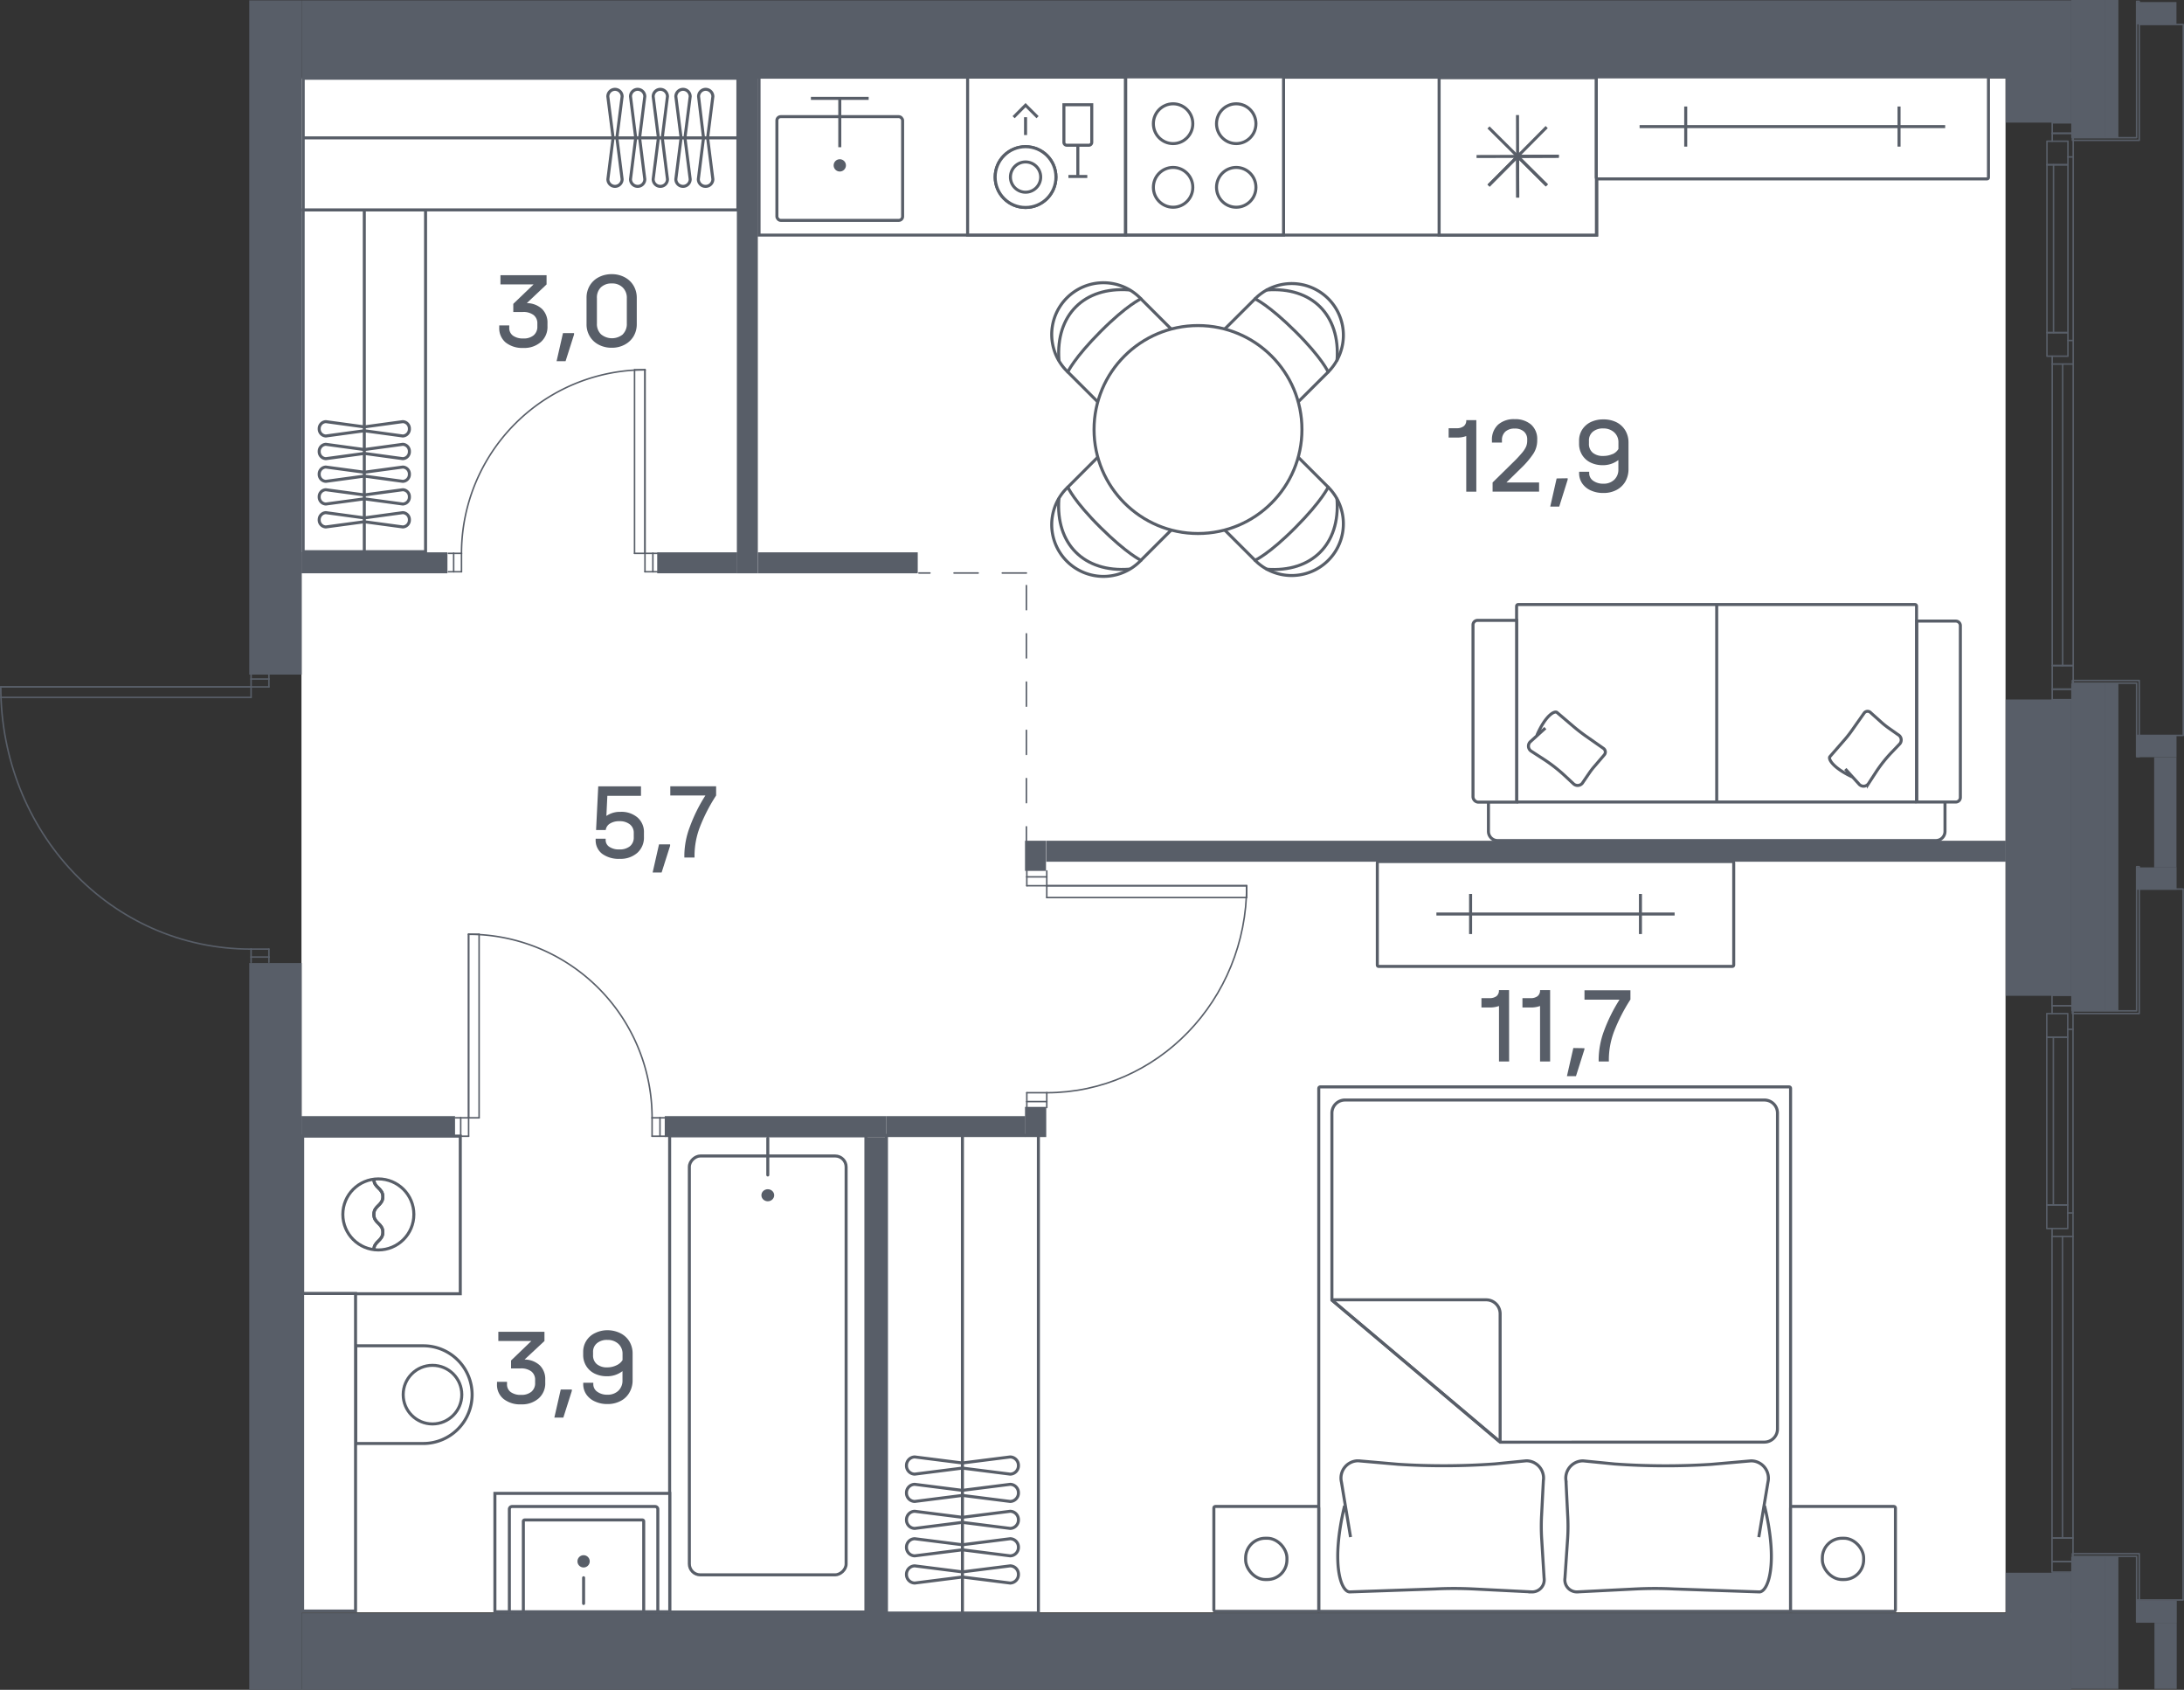 <svg id="Слой_1" data-name="Слой 1" xmlns="http://www.w3.org/2000/svg" viewBox="0 0 362.22 280.18"><rect x="0" y="0" width="362.22" height="280.18" fill="#333333" stroke="none"/><path d="M50,13V267.34H332.62V13Z" transform="translate(0 0)" fill="#fff" fill-rule="evenodd"/><rect x="87.86" y="211.53" width="78.96" height="32.55" rx="0.23" transform="translate(355.14 100.46) rotate(90)" fill="#fff" stroke="#585e68" stroke-miterlimit="10" stroke-width="0.5"/><rect x="92.61" y="213.41" width="69.45" height="26" rx="1.81" transform="translate(353.74 99.06) rotate(90)" fill="none" stroke="#585e68" stroke-miterlimit="10" stroke-width="0.5"/><ellipse cx="127.34" cy="198.18" rx="1.06" ry="1" fill="#585e68"/><line x1="127.34" y1="194.82" x2="127.34" y2="188.73" fill="none" stroke="#585e68" stroke-linecap="round" stroke-miterlimit="10" stroke-width="0.5"/><rect x="50.2" y="188.36" width="26.14" height="26.14" transform="translate(-138.16 264.71) rotate(-90)" fill="#fff" stroke="#585e68" stroke-miterlimit="10" stroke-width="0.5"/><circle cx="62.75" cy="201.36" r="5.89" fill="none" stroke="#585e68" stroke-miterlimit="10" stroke-width="0.5"/><path d="M62,207.25c0-1.47,1.5-1.47,1.5-2.94s-1.5-1.47-1.5-2.95,1.5-1.47,1.5-2.94S62,197,62,195.47" transform="translate(0 0)" fill="none" stroke="#585e68" stroke-miterlimit="10" stroke-width="0.5"/><path d="M62,207.25c0-1.47,1.5-1.47,1.5-2.94s-1.5-1.47-1.5-2.95,1.5-1.47,1.5-2.94S62,197,62,195.47" transform="translate(0 0)" fill="none" stroke="#585e68" stroke-miterlimit="10" stroke-width="0.5"/><rect x="53.99" y="223.14" width="5" height="16.2" fill="#fff" stroke="#585e68" stroke-miterlimit="10" stroke-width="0.5"/><path d="M59,223.14h11.2a8.1,8.1,0,0,1,8.1,8.1v0a8.1,8.1,0,0,1-8.1,8.1H59a0,0,0,0,1,0,0v-16.2A0,0,0,0,1,59,223.14Z" fill="#fff" stroke="#585e68" stroke-miterlimit="10" stroke-width="0.5"/><circle cx="71.73" cy="231.24" r="4.86" fill="none" stroke="#585e68" stroke-miterlimit="10" stroke-width="0.5"/><circle cx="56.48" cy="231.24" r="0.97" fill="#585e68"/><rect x="28.26" y="236.4" width="52.65" height="8.78" transform="translate(-186.21 295.38) rotate(-90)" fill="#fff" stroke="#585e68" stroke-miterlimit="10" stroke-width="0.5"/><rect x="86.77" y="242.93" width="19.63" height="29" transform="translate(-160.85 354.01) rotate(-90)" fill="#fff" stroke="#585e68" stroke-miterlimit="10" stroke-width="0.5"/><path d="M88.06,246.2h17a.45.45,0,0,1,.45.45v23.72a.45.45,0,0,1-.45.45h-17a0,0,0,0,1,0,0V246.2A0,0,0,0,1,88.06,246.2Z" transform="translate(-161.72 355.3) rotate(-90)" fill="#fff" stroke="#585e68" stroke-miterlimit="10" stroke-width="0.5"/><path d="M89.17,249.63h15a.22.22,0,0,1,.22.22v19.52a.22.22,0,0,1-.22.22h-15a0,0,0,0,1,0,0v-20A0,0,0,0,1,89.17,249.63Z" transform="translate(-162.83 356.41) rotate(-90)" fill="#fff" stroke="#585e68" stroke-miterlimit="10" stroke-width="0.5"/><circle cx="96.79" cy="258.88" r="1.02" fill="#585e68"/><line x1="96.79" y1="265.87" x2="96.79" y2="261.6" fill="none" stroke="#585e68" stroke-linecap="round" stroke-miterlimit="10" stroke-width="0.5"/><rect x="214.37" y="184.57" width="86.96" height="78.25" rx="0.23" transform="translate(34.15 481.54) rotate(-90)" fill="#fff" stroke="#585e68" stroke-miterlimit="10" stroke-width="0.5"/><path d="M292.65,249.67c2.32,9.7.59,14.28-.86,14.28l-14.18-.49c-2.11-.11-4.22-.1-6.33,0l-9.73.49a2,2,0,0,1-2-2.29L260,255a32.29,32.29,0,0,0,0-3.81l-.28-5.67a2.87,2.87,0,0,1,2.83-3.3l5.25.52a118.21,118.21,0,0,0,16,.06l6.62-.58a2.88,2.88,0,0,1,2.8,3.52l-1.52,9.13" transform="translate(0 0)" fill="none" stroke="#585e68" stroke-miterlimit="10" stroke-width="0.5"/><path d="M223,249.67c-2.32,9.7-.59,14.28.86,14.28l14.17-.49c2.11-.11,4.22-.1,6.33,0l9.73.49a2,2,0,0,0,2-2.29l-.41-6.67a34.59,34.59,0,0,1,0-3.81l.29-5.67a2.87,2.87,0,0,0-2.83-3.3l-5.25.52a118.06,118.06,0,0,1-16,.06l-6.62-.58a2.86,2.86,0,0,0-2.79,3.52l1.51,9.13" transform="translate(0 0)" fill="none" stroke="#585e68" stroke-miterlimit="10" stroke-width="0.5"/><path d="M292.62,239.11a2.18,2.18,0,0,0,2.18-2.17V184.56a2.18,2.18,0,0,0-2.18-2.17H223.07a2.17,2.17,0,0,0-2.17,2.17v31l27.9,23.56Z" transform="translate(0 0)" fill="none" stroke="#585e68" stroke-miterlimit="10" stroke-width="0.5"/><path d="M221,215.65l27.6,23.26a.11.11,0,0,0,.2-.08v-21a2.31,2.31,0,0,0-2.31-2.31H221.05C221,215.55,221,215.61,221,215.65Z" transform="translate(0 0)" fill="none" stroke="#585e68" stroke-miterlimit="10" stroke-width="0.5"/><rect x="296.97" y="249.79" width="17.39" height="17.39" rx="0.24" transform="translate(611.33 516.96) rotate(180)" fill="#fff" stroke="#585e68" stroke-miterlimit="10" stroke-width="0.5"/><rect x="302.24" y="255.06" width="6.85" height="6.85" rx="3.26" transform="translate(611.33 516.96) rotate(-180)" fill="none" stroke="#585e68" stroke-miterlimit="10" stroke-width="0.5"/><path d="M305.66,258.48v0Z" transform="translate(0 0)" fill="none" stroke="#585e68" stroke-miterlimit="10" stroke-width="0.5" fill-rule="evenodd"/><rect x="201.32" y="249.79" width="17.39" height="17.39" rx="0.24" transform="translate(420.03 516.96) rotate(180)" fill="#fff" stroke="#585e68" stroke-miterlimit="10" stroke-width="0.5"/><rect x="206.59" y="255.06" width="6.85" height="6.85" rx="3.26" transform="translate(420.03 516.96) rotate(-180)" fill="none" stroke="#585e68" stroke-miterlimit="10" stroke-width="0.5"/><path d="M210,258.48v0Z" transform="translate(0 0)" fill="none" stroke="#585e68" stroke-miterlimit="10" stroke-width="0.5" fill-rule="evenodd"/><rect x="120.02" y="215.24" width="79.2" height="25.2" transform="translate(-68.22 387.47) rotate(-90)" fill="#fff" stroke="#585e68" stroke-miterlimit="10" stroke-width="0.5"/><line x1="159.62" y1="267.46" x2="159.62" y2="188.24" fill="none" stroke="#585e68" stroke-miterlimit="10" stroke-width="0.5"/><path d="M168.91,243h0a1.41,1.41,0,0,0-1.37-1.43l-7.93,1-7.9-1a1.41,1.41,0,0,0-1.37,1.43h0a1.4,1.4,0,0,0,1.37,1.42l7.9-1,7.93,1A1.4,1.4,0,0,0,168.91,243Z" transform="translate(0 0)" fill="none" stroke="#585e68" stroke-miterlimit="10" stroke-width="0.5"/><path d="M168.91,247.53h0a1.4,1.4,0,0,0-1.37-1.42l-7.93,1-7.9-1a1.4,1.4,0,0,0-1.37,1.42h0a1.4,1.4,0,0,0,1.37,1.42l7.9-1,7.93,1A1.4,1.4,0,0,0,168.91,247.53Z" transform="translate(0 0)" fill="none" stroke="#585e68" stroke-miterlimit="10" stroke-width="0.5"/><path d="M168.91,252h0a1.4,1.4,0,0,0-1.37-1.42l-7.93,1-7.9-1a1.4,1.4,0,0,0-1.37,1.42h0a1.4,1.4,0,0,0,1.37,1.42l7.9-1,7.93,1A1.4,1.4,0,0,0,168.91,252Z" transform="translate(0 0)" fill="none" stroke="#585e68" stroke-miterlimit="10" stroke-width="0.5"/><path d="M168.91,256.55h0a1.4,1.4,0,0,0-1.37-1.42l-7.93,1-7.9-1a1.4,1.4,0,0,0-1.37,1.42h0a1.4,1.4,0,0,0,1.37,1.42l7.9-1,7.93,1A1.4,1.4,0,0,0,168.91,256.55Z" transform="translate(0 0)" fill="none" stroke="#585e68" stroke-miterlimit="10" stroke-width="0.5"/><path d="M168.91,261.05h0a1.4,1.4,0,0,0-1.37-1.42l-7.93,1-7.9-1a1.4,1.4,0,0,0-1.37,1.42h0a1.41,1.41,0,0,0,1.37,1.43l7.9-1,7.93,1A1.41,1.41,0,0,0,168.91,261.05Z" transform="translate(0 0)" fill="none" stroke="#585e68" stroke-miterlimit="10" stroke-width="0.5"/><rect x="249.29" y="121.99" width="17.39" height="59.11" rx="0.21" transform="translate(409.53 -106.44) rotate(90)" fill="#fff" stroke="#585e68" stroke-miterlimit="10" stroke-width="0.5"/><line x1="238.23" y1="151.55" x2="277.74" y2="151.55" fill="none" stroke="#585e68" stroke-miterlimit="10" stroke-width="0.5"/><line x1="272.07" y1="148.22" x2="272.07" y2="154.87" fill="none" stroke="#585e68" stroke-miterlimit="10" stroke-width="0.5"/><line x1="243.9" y1="148.22" x2="243.9" y2="154.87" fill="none" stroke="#585e68" stroke-miterlimit="10" stroke-width="0.5"/><rect x="182.27" y="-43.59" width="26.18" height="138.94" transform="translate(221.24 -169.47) rotate(90)" fill="#fff" stroke="#585e68" stroke-miterlimit="10" stroke-width="0.5"/><rect x="160.48" y="12.79" width="26.18" height="26.18" fill="#fff" stroke="#585e68" stroke-miterlimit="10" stroke-width="0.5"/><circle cx="170.09" cy="29.36" r="5.04" fill="#fff" stroke="#585e68" stroke-miterlimit="10" stroke-width="0.5"/><circle cx="170.09" cy="29.36" r="5.04" fill="#fff" stroke="#585e68" stroke-miterlimit="10" stroke-width="0.5"/><circle cx="170.09" cy="29.36" r="2.51" fill="#fff" stroke="#585e68" stroke-miterlimit="10" stroke-width="0.5"/><path d="M176.45,17.37h4.62a0,0,0,0,1,0,0V23.6a.48.48,0,0,1-.48.48h-3.66a.48.48,0,0,1-.48-.48V17.37A0,0,0,0,1,176.45,17.37Z" fill="#fff" stroke="#585e68" stroke-miterlimit="10" stroke-width="0.5"/><line x1="178.76" y1="29.1" x2="178.76" y2="24.08" fill="#fff" stroke="#585e68" stroke-miterlimit="10" stroke-width="0.5"/><line x1="177.2" y1="29.26" x2="180.33" y2="29.26" fill="#fff" stroke="#585e68" stroke-miterlimit="10" stroke-width="0.5"/><line x1="170.09" y1="17.82" x2="170.09" y2="22.39" fill="#fff" stroke="#585e68" stroke-miterlimit="10" stroke-width="0.5"/><polyline points="168.11 19.43 170.09 17.44 172.08 19.43" fill="#fff" stroke="#585e68" stroke-miterlimit="10" stroke-width="0.5"/><rect x="238.68" y="12.88" width="26.09" height="26.09" transform="translate(277.65 -225.79) rotate(90)" fill="#fff" stroke="#585e68" stroke-miterlimit="10" stroke-width="0.5"/><polyline points="246.87 21.13 251.7 25.93 246.87 30.79" fill="none" stroke="#585e68" stroke-miterlimit="10" stroke-width="0.5"/><polyline points="244.89 25.95 251.7 25.93 251.72 32.77" fill="none" stroke="#585e68" stroke-miterlimit="10" stroke-width="0.5"/><polyline points="246.9 30.75 251.7 25.93 256.56 30.75" fill="none" stroke="#585e68" stroke-miterlimit="10" stroke-width="0.5"/><polyline points="251.72 32.73 251.7 25.93 258.55 25.9" fill="none" stroke="#585e68" stroke-miterlimit="10" stroke-width="0.5"/><polyline points="256.52 30.72 251.7 25.93 256.52 21.07" fill="none" stroke="#585e68" stroke-miterlimit="10" stroke-width="0.5"/><polyline points="258.5 25.9 251.7 25.93 251.68 19.08" fill="none" stroke="#585e68" stroke-miterlimit="10" stroke-width="0.5"/><rect x="186.71" y="12.61" width="26.18" height="26.36" transform="translate(399.59 51.57) rotate(-180)" fill="#fff" stroke="#585e68" stroke-miterlimit="10" stroke-width="0.5"/><ellipse cx="205.03" cy="31.06" rx="3.27" ry="3.3" fill="#fff" stroke="#585e68" stroke-miterlimit="10" stroke-width="0.5"/><ellipse cx="205.03" cy="20.51" rx="3.27" ry="3.3" fill="#fff" stroke="#585e68" stroke-miterlimit="10" stroke-width="0.5"/><ellipse cx="194.56" cy="31.06" rx="3.27" ry="3.3" fill="#fff" stroke="#585e68" stroke-miterlimit="10" stroke-width="0.5"/><ellipse cx="194.56" cy="20.51" rx="3.27" ry="3.3" fill="#fff" stroke="#585e68" stroke-miterlimit="10" stroke-width="0.5"/><rect x="126.63" y="13.57" width="25.31" height="25.31" transform="translate(278.56 52.46) rotate(-180)" fill="none"/><rect x="128.86" y="19.34" width="20.85" height="17.2" rx="0.64" transform="translate(278.56 55.88) rotate(-180)" fill="#fff" stroke="#585e68" stroke-miterlimit="10" stroke-width="0.5"/><line x1="134.49" y1="16.31" x2="144.07" y2="16.31" fill="none" stroke="#585e68" stroke-miterlimit="10" stroke-width="0.5"/><line x1="139.28" y1="16.31" x2="139.28" y2="24.41" fill="none" stroke="#585e68" stroke-miterlimit="10" stroke-width="0.5"/><circle cx="139.28" cy="27.42" r="1.02" fill="#585e68"/><path d="M189.23,92.9A8.58,8.58,0,1,1,177.1,80.77l6.33-6.33a3,3,0,0,1,4.19,0l7.95,7.94a3,3,0,0,1,0,4.19Z" transform="translate(0 0)" fill="#fff" stroke="#585e68" stroke-miterlimit="10" stroke-width="0.5"/><path d="M187.27,94.37c-7.48.57-12.22-4.17-11.65-11.65" transform="translate(0 0)" fill="none" stroke="#585e68" stroke-linecap="round" stroke-linejoin="round" stroke-width="0.5"/><path d="M177.1,80.77s1,2.31,5.43,6.7,6.7,5.43,6.7,5.43" transform="translate(0 0)" fill="none" stroke="#585e68" stroke-linecap="round" stroke-linejoin="round" stroke-width="0.5"/><path d="M177.1,61.68a8.58,8.58,0,1,1,12.13-12.13l6.34,6.33a3,3,0,0,1,0,4.19L187.62,68a3,3,0,0,1-4.19,0Z" transform="translate(0 0)" fill="#fff" stroke="#585e68" stroke-miterlimit="10" stroke-width="0.5"/><path d="M175.63,59.72c-.57-7.49,4.17-12.22,11.65-11.65" transform="translate(0 0)" fill="none" stroke="#585e68" stroke-linecap="round" stroke-linejoin="round" stroke-width="0.5"/><path d="M189.23,49.55s-2.3,1-6.7,5.42-5.43,6.71-5.43,6.71" transform="translate(0 0)" fill="none" stroke="#585e68" stroke-linecap="round" stroke-linejoin="round" stroke-width="0.5"/><path d="M208.15,49.55A8.57,8.57,0,0,1,221.8,59.61a8.82,8.82,0,0,1-1.52,2.07L213.94,68a3,3,0,0,1-4.19,0l-7.94-7.94a3,3,0,0,1,0-4.19Z" transform="translate(0 0)" fill="#fff" stroke="#585e68" stroke-miterlimit="10" stroke-width="0.5"/><path d="M210.11,48.08c7.48-.57,12.21,4.16,11.64,11.65" transform="translate(0 0)" fill="none" stroke="#585e68" stroke-linecap="round" stroke-linejoin="round" stroke-width="0.5"/><path d="M220.28,61.68s-1-2.31-5.43-6.71-6.7-5.42-6.7-5.42" transform="translate(0 0)" fill="none" stroke="#585e68" stroke-linecap="round" stroke-linejoin="round" stroke-width="0.5"/><path d="M220.28,80.77a8.58,8.58,0,0,1-10.07,13.66,8.35,8.35,0,0,1-2.06-1.53l-6.34-6.33a3,3,0,0,1,0-4.19l7.94-7.94a3,3,0,0,1,4.19,0Z" transform="translate(0 0)" fill="#fff" stroke="#585e68" stroke-miterlimit="10" stroke-width="0.5"/><path d="M221.74,82.73c.57,7.48-4.16,12.22-11.64,11.65" transform="translate(0 0)" fill="none" stroke="#585e68" stroke-linecap="round" stroke-linejoin="round" stroke-width="0.5"/><path d="M208.15,92.9s2.3-1,6.7-5.43,5.43-6.7,5.43-6.7" transform="translate(0 0)" fill="none" stroke="#585e68" stroke-linecap="round" stroke-linejoin="round" stroke-width="0.5"/><g id="CIRCLE"><circle cx="198.69" cy="71.22" r="17.24" fill="#fff" stroke="#585e68" stroke-miterlimit="10" stroke-width="0.5"/></g><rect x="288.6" y="-11.53" width="17.33" height="65.04" rx="0.21" transform="translate(276.28 318.26) rotate(-90)" fill="#fff" stroke="#585e68" stroke-miterlimit="10" stroke-width="0.5"/><line x1="271.93" y1="20.99" x2="322.61" y2="20.99" fill="none" stroke="#585e68" stroke-miterlimit="10" stroke-width="0.5"/><line x1="314.96" y1="24.31" x2="314.96" y2="17.66" fill="none" stroke="#585e68" stroke-miterlimit="10" stroke-width="0.5"/><line x1="279.58" y1="24.31" x2="279.58" y2="17.66" fill="none" stroke="#585e68" stroke-miterlimit="10" stroke-width="0.5"/><path d="M246.86,132.85v5a1.52,1.52,0,0,0,1.52,1.52h72.67a1.52,1.52,0,0,0,1.53-1.52v-5" transform="translate(0 0)" fill="#fff" stroke="#585e68" stroke-miterlimit="10" stroke-width="0.5"/><rect x="268.32" y="83.43" width="32.75" height="66.33" rx="0.25" transform="translate(401.29 -168.09) rotate(90)" fill="#fff" stroke="#585e68" stroke-miterlimit="10" stroke-width="0.5"/><path d="M244.3,132.09V103.62a.76.76,0,0,1,.76-.76h6.47V133h-6.41A.93.93,0,0,1,244.3,132.09Z" transform="translate(0 0)" fill="#fff" stroke="#585e68" stroke-miterlimit="10" stroke-width="0.5"/><path d="M325.13,132.21V103.74a.76.76,0,0,0-.76-.76h-6.46v30h6.46A.76.76,0,0,0,325.13,132.21Z" transform="translate(0 0)" fill="#fff" stroke="#585e68" stroke-miterlimit="10" stroke-width="0.5"/><line x1="284.72" y1="100.22" x2="284.72" y2="132.97" fill="#fff" stroke="#585e68" stroke-miterlimit="10" stroke-width="0.5"/><path d="M254.9,121.92c1.39-3.24,2.9-4.13,3.33-3.79l2.83,2.41c.61.51,1.24,1,1.89,1.46l3,2.1a.73.73,0,0,1,.09,1.1L264.5,127a12,12,0,0,0-.83,1.05l-1.13,1.65a1,1,0,0,1-1.56.27l-1.46-1.36a25.91,25.91,0,0,0-3.46-2.7l-2.1-1.36a1,1,0,0,1-.08-1.63l2.42-2.2" transform="translate(0 0)" fill="none" stroke="#585e68" stroke-miterlimit="10" stroke-width="0.5"/><path d="M307.31,128.87c-3.24-1.5-4.14-3-3.82-3.41l2.31-2.65a19.91,19.91,0,0,0,1.4-1.78l2-2.84a.71.71,0,0,1,1.08,0l1.79,1.6a12.72,12.72,0,0,0,1.06.85l1.66,1.17a1,1,0,0,1,.29,1.53l-1.3,1.36a22.59,22.59,0,0,0-2.6,3.25l-1.3,2a1,1,0,0,1-1.61,0l-2.22-2.45" transform="translate(0 0)" fill="none" stroke="#585e68" stroke-miterlimit="10" stroke-width="0.5"/><rect x="32.09" y="52.99" width="56.67" height="20.3" transform="translate(-2.71 123.56) rotate(-90)" fill="#fff" stroke="#585e68" stroke-miterlimit="10" stroke-width="0.5"/><line x1="60.42" y1="91.49" x2="60.42" y2="34.85" fill="none" stroke="#585e68" stroke-miterlimit="10" stroke-width="0.5"/><path d="M52.94,71.1h0a1.16,1.16,0,0,1,1.11-1.19l6.38.87,6.37-.87a1.15,1.15,0,0,1,1.1,1.19h0a1.15,1.15,0,0,1-1.1,1.19l-6.37-.87-6.38.87A1.16,1.16,0,0,1,52.94,71.1Z" transform="translate(0 0)" fill="none" stroke="#585e68" stroke-miterlimit="10" stroke-width="0.5"/><path d="M52.94,74.86h0a1.16,1.16,0,0,1,1.11-1.19l6.38.87,6.37-.87a1.15,1.15,0,0,1,1.1,1.19h0a1.15,1.15,0,0,1-1.1,1.19l-6.37-.87-6.38.87A1.16,1.16,0,0,1,52.94,74.86Z" transform="translate(0 0)" fill="none" stroke="#585e68" stroke-miterlimit="10" stroke-width="0.5"/><path d="M52.94,78.62h0a1.15,1.15,0,0,1,1.11-1.18l6.38.86,6.37-.86a1.14,1.14,0,0,1,1.1,1.18h0a1.14,1.14,0,0,1-1.1,1.19l-6.37-.87-6.38.87A1.15,1.15,0,0,1,52.94,78.62Z" transform="translate(0 0)" fill="none" stroke="#585e68" stroke-miterlimit="10" stroke-width="0.5"/><path d="M52.94,82.39h0a1.15,1.15,0,0,1,1.11-1.19l6.38.86,6.37-.86a1.14,1.14,0,0,1,1.1,1.19h0a1.14,1.14,0,0,1-1.1,1.18l-6.37-.86-6.38.86A1.15,1.15,0,0,1,52.94,82.39Z" transform="translate(0 0)" fill="none" stroke="#585e68" stroke-miterlimit="10" stroke-width="0.5"/><path d="M52.94,86.15h0A1.16,1.16,0,0,1,54.05,85l6.38.87L66.8,85a1.15,1.15,0,0,1,1.1,1.19h0a1.14,1.14,0,0,1-1.1,1.18l-6.37-.86-6.38.86A1.15,1.15,0,0,1,52.94,86.15Z" transform="translate(0 0)" fill="none" stroke="#585e68" stroke-miterlimit="10" stroke-width="0.5"/><rect x="50.28" y="12.96" width="72.09" height="21.83" transform="translate(172.66 47.76) rotate(180)" fill="#fff" stroke="#585e68" stroke-miterlimit="10" stroke-width="0.5"/><line x1="122.39" y1="22.86" x2="50.31" y2="22.86" fill="none" stroke="#585e68" stroke-miterlimit="10" stroke-width="0.5"/><path d="M102,30.9h0a1.18,1.18,0,0,1-1.18-1.19l.86-6.86L100.81,16A1.19,1.19,0,0,1,102,14.81h0A1.19,1.19,0,0,1,103.18,16l-.87,6.85.87,6.86A1.19,1.19,0,0,1,102,30.9Z" transform="translate(0 0)" fill="none" stroke="#585e68" stroke-miterlimit="10" stroke-width="0.5"/><path d="M105.76,30.9h0a1.19,1.19,0,0,1-1.19-1.19l.86-6.86L104.57,16a1.19,1.19,0,0,1,1.19-1.19h0A1.19,1.19,0,0,1,106.94,16l-.86,6.85.86,6.86A1.18,1.18,0,0,1,105.76,30.9Z" transform="translate(0 0)" fill="none" stroke="#585e68" stroke-miterlimit="10" stroke-width="0.5"/><path d="M109.52,30.9h0a1.19,1.19,0,0,1-1.19-1.19l.87-6.86L108.33,16a1.19,1.19,0,0,1,1.19-1.19h0A1.19,1.19,0,0,1,110.7,16l-.86,6.85.86,6.86A1.18,1.18,0,0,1,109.52,30.9Z" transform="translate(0 0)" fill="none" stroke="#585e68" stroke-miterlimit="10" stroke-width="0.5"/><path d="M113.28,30.9h0a1.19,1.19,0,0,1-1.19-1.19l.87-6.86L112.09,16a1.2,1.2,0,0,1,1.19-1.19h0A1.2,1.2,0,0,1,114.47,16l-.87,6.85.87,6.86A1.19,1.19,0,0,1,113.28,30.9Z" transform="translate(0 0)" fill="none" stroke="#585e68" stroke-miterlimit="10" stroke-width="0.5"/><path d="M117,30.9h0a1.18,1.18,0,0,1-1.18-1.19l.86-6.86L115.86,16A1.19,1.19,0,0,1,117,14.81h0A1.2,1.2,0,0,1,118.23,16l-.87,6.85.87,6.86A1.19,1.19,0,0,1,117,30.9Z" transform="translate(0 0)" fill="none" stroke="#585e68" stroke-miterlimit="10" stroke-width="0.5"/><rect x="340.36" y="110.37" width="3.48" height="3.91" transform="translate(684.2 224.64) rotate(-180)" stroke-width="0.25" stroke="#585e68" stroke-linecap="round" stroke-linejoin="round" fill="none"/><rect x="340.36" y="60.37" width="3.48" height="50" transform="translate(684.2 170.73) rotate(-180)" stroke-width="0.25" stroke="#585e68" stroke-linecap="round" stroke-linejoin="round" fill="none"/><rect x="339.49" y="55.15" width="3.48" height="3.91" transform="translate(682.46 114.21) rotate(-180)" stroke-width="0.25" stroke="#585e68" stroke-linecap="round" stroke-linejoin="round" fill="none"/><rect x="339.49" y="27.32" width="3.48" height="27.83" transform="translate(682.46 82.47) rotate(-180)" stroke-width="0.25" stroke="#585e68" stroke-linecap="round" stroke-linejoin="round" fill="none"/><rect x="339.49" y="23.41" width="3.48" height="3.91" transform="translate(682.46 50.73) rotate(-180)" stroke-width="0.25" stroke="#585e68" stroke-linecap="round" stroke-linejoin="round" fill="none"/><line x1="343.84" y1="22.1" x2="343.84" y2="60.37" fill="none" stroke="#585e68" stroke-linecap="round" stroke-linejoin="round" stroke-width="0.25"/><line x1="340.36" y1="60.37" x2="340.36" y2="59.06" fill="none" stroke="#585e68" stroke-linecap="round" stroke-linejoin="round" stroke-width="0.25"/><line x1="343.84" y1="56.46" x2="342.97" y2="56.46" fill="none" stroke="#585e68" stroke-linecap="round" stroke-linejoin="round" stroke-width="0.25"/><line x1="343.84" y1="26.02" x2="342.97" y2="26.02" fill="none" stroke="#585e68" stroke-linecap="round" stroke-linejoin="round" stroke-width="0.25"/><line x1="343.84" y1="22.1" x2="340.36" y2="22.1" fill="none" stroke="#585e68" stroke-linecap="round" stroke-linejoin="round" stroke-width="0.25"/><line x1="340.36" y1="23.41" x2="340.36" y2="22.1" fill="none" stroke="#585e68" stroke-linecap="round" stroke-linejoin="round" stroke-width="0.25"/><line x1="340.58" y1="27.32" x2="340.58" y2="55.15" fill="none" stroke="#585e68" stroke-linecap="round" stroke-linejoin="round" stroke-width="0.25"/><line x1="342.1" y1="60.37" x2="342.1" y2="110.37" fill="none" stroke="#585e68" stroke-linecap="round" stroke-linejoin="round" stroke-width="0.25"/><rect x="340.36" y="114.28" width="3.48" height="1.74" transform="translate(684.2 230.3) rotate(-180)" stroke-width="0.25" stroke="#585e68" stroke-linecap="round" stroke-linejoin="round" fill="none"/><rect x="340.36" y="20.37" width="3.48" height="1.74" transform="translate(684.2 42.47) rotate(-180)" stroke-width="0.25" stroke="#585e68" stroke-linecap="round" stroke-linejoin="round" fill="none"/><polyline points="354.49 121.94 362.1 121.94 362.1 4.06 354.92 4.06" fill="none" stroke="#585e68" stroke-linecap="round" stroke-linejoin="round" stroke-width="0.25"/><rect x="340.34" y="255.01" width="3.48" height="3.91" transform="translate(684.15 513.94) rotate(-180)" stroke-width="0.25" stroke="#585e68" stroke-linecap="round" stroke-linejoin="round" fill="none"/><rect x="340.34" y="205.01" width="3.48" height="50" transform="translate(684.15 460.03) rotate(-180)" stroke-width="0.25" stroke="#585e68" stroke-linecap="round" stroke-linejoin="round" fill="none"/><rect x="339.47" y="199.8" width="3.48" height="3.91" transform="translate(682.41 403.5) rotate(-180)" stroke-width="0.25" stroke="#585e68" stroke-linecap="round" stroke-linejoin="round" fill="none"/><rect x="339.47" y="171.97" width="3.48" height="27.83" transform="translate(682.41 371.76) rotate(-180)" stroke-width="0.25" stroke="#585e68" stroke-linecap="round" stroke-linejoin="round" fill="none"/><rect x="339.47" y="168.06" width="3.48" height="3.91" transform="translate(682.41 340.03) rotate(-180)" stroke-width="0.25" stroke="#585e68" stroke-linecap="round" stroke-linejoin="round" fill="none"/><line x1="343.81" y1="166.75" x2="343.81" y2="205.01" fill="none" stroke="#585e68" stroke-linecap="round" stroke-linejoin="round" stroke-width="0.25"/><line x1="340.34" y1="205.01" x2="340.34" y2="203.71" fill="none" stroke="#585e68" stroke-linecap="round" stroke-linejoin="round" stroke-width="0.25"/><line x1="343.81" y1="201.11" x2="342.94" y2="201.11" fill="none" stroke="#585e68" stroke-linecap="round" stroke-linejoin="round" stroke-width="0.25"/><line x1="343.81" y1="170.66" x2="342.94" y2="170.66" fill="none" stroke="#585e68" stroke-linecap="round" stroke-linejoin="round" stroke-width="0.25"/><line x1="343.81" y1="166.75" x2="340.34" y2="166.75" fill="none" stroke="#585e68" stroke-linecap="round" stroke-linejoin="round" stroke-width="0.25"/><line x1="340.34" y1="168.06" x2="340.34" y2="166.75" fill="none" stroke="#585e68" stroke-linecap="round" stroke-linejoin="round" stroke-width="0.25"/><line x1="340.55" y1="171.97" x2="340.55" y2="199.8" fill="none" stroke="#585e68" stroke-linecap="round" stroke-linejoin="round" stroke-width="0.25"/><line x1="342.07" y1="205.01" x2="342.07" y2="255.01" fill="none" stroke="#585e68" stroke-linecap="round" stroke-linejoin="round" stroke-width="0.25"/><rect x="340.34" y="258.93" width="3.48" height="1.74" transform="translate(684.15 519.59) rotate(-180)" stroke-width="0.25" stroke="#585e68" stroke-linecap="round" stroke-linejoin="round" fill="none"/><rect x="340.34" y="165.01" width="3.48" height="1.74" transform="translate(684.15 331.76) rotate(-180)" stroke-width="0.25" stroke="#585e68" stroke-linecap="round" stroke-linejoin="round" fill="none"/><polyline points="354.47 265.29 362.07 265.29 362.07 147.41 354.9 147.41" fill="none" stroke="#585e68" stroke-linecap="round" stroke-linejoin="round" stroke-width="0.25"/><g id="LINE"><line x1="44.6" y1="111.72" x2="44.6" y2="112.59" fill="none" stroke="#585e68" stroke-linecap="round" stroke-linejoin="round" stroke-width="0.25"/></g><g id="LINE-2" data-name="LINE"><line x1="41.64" y1="112.59" x2="41.64" y2="111.72" fill="none" stroke="#585e68" stroke-linecap="round" stroke-linejoin="round" stroke-width="0.25"/></g><g id="LINE-3" data-name="LINE"><line x1="41.64" y1="159.55" x2="41.64" y2="158.68" fill="none" stroke="#585e68" stroke-linecap="round" stroke-linejoin="round" stroke-width="0.25"/></g><g id="LINE-4" data-name="LINE"><line x1="44.6" y1="158.68" x2="44.6" y2="159.55" fill="none" stroke="#585e68" stroke-linecap="round" stroke-linejoin="round" stroke-width="0.25"/></g><g id="LINE-5" data-name="LINE"><line x1="41.64" y1="158.68" x2="41.64" y2="157.37" fill="none" stroke="#585e68" stroke-linecap="round" stroke-linejoin="round" stroke-width="0.25"/></g><g id="LINE-6" data-name="LINE"><line x1="41.64" y1="157.37" x2="44.6" y2="157.37" fill="none" stroke="#585e68" stroke-linecap="round" stroke-linejoin="round" stroke-width="0.25"/></g><g id="LINE-7" data-name="LINE"><line x1="44.6" y1="157.37" x2="44.6" y2="158.68" fill="none" stroke="#585e68" stroke-linecap="round" stroke-linejoin="round" stroke-width="0.25"/></g><g id="LINE-8" data-name="LINE"><line x1="44.6" y1="158.68" x2="41.64" y2="158.68" fill="none" stroke="#585e68" stroke-linecap="round" stroke-linejoin="round" stroke-width="0.25"/></g><g id="LINE-9" data-name="LINE"><line x1="41.64" y1="112.59" x2="44.6" y2="112.59" fill="none" stroke="#585e68" stroke-linecap="round" stroke-linejoin="round" stroke-width="0.25"/></g><g id="LINE-10" data-name="LINE"><line x1="44.6" y1="112.59" x2="44.6" y2="113.89" fill="none" stroke="#585e68" stroke-linecap="round" stroke-linejoin="round" stroke-width="0.25"/></g><g id="LINE-11" data-name="LINE"><line x1="44.6" y1="113.89" x2="41.64" y2="113.89" fill="none" stroke="#585e68" stroke-linecap="round" stroke-linejoin="round" stroke-width="0.25"/></g><g id="LINE-12" data-name="LINE"><line x1="41.64" y1="113.89" x2="41.64" y2="112.59" fill="none" stroke="#585e68" stroke-linecap="round" stroke-linejoin="round" stroke-width="0.25"/></g><g id="ARC"><path d="M41.64,157.37C18.36,157.37.13,137.91.13,113.89" transform="translate(0 0)" fill="none" stroke="#585e68" stroke-linecap="round" stroke-linejoin="round" stroke-width="0.25"/></g><g id="LINE-13" data-name="LINE"><line x1="41.64" y1="113.89" x2="0.13" y2="113.89" fill="none" stroke="#585e68" stroke-linecap="round" stroke-linejoin="round" stroke-width="0.25"/></g><g id="LINE-14" data-name="LINE"><line x1="41.64" y1="113.89" x2="0.13" y2="113.89" fill="none" stroke="#585e68" stroke-linecap="round" stroke-linejoin="round" stroke-width="0.25"/></g><g id="LINE-15" data-name="LINE"><line x1="41.64" y1="115.63" x2="41.64" y2="113.89" fill="none" stroke="#585e68" stroke-linecap="round" stroke-linejoin="round" stroke-width="0.25"/></g><g id="LINE-16" data-name="LINE"><line x1="0.13" y1="115.63" x2="41.64" y2="115.63" fill="none" stroke="#585e68" stroke-linecap="round" stroke-linejoin="round" stroke-width="0.25"/></g><g id="LINE-17" data-name="LINE"><line x1="173.61" y1="145.39" x2="173.61" y2="144.41" fill="none" stroke="#585e68" stroke-linecap="round" stroke-linejoin="round" stroke-width="0.25"/></g><g id="LINE-18" data-name="LINE"><line x1="170.3" y1="144.41" x2="170.3" y2="145.39" fill="none" stroke="#585e68" stroke-linecap="round" stroke-linejoin="round" stroke-width="0.25"/></g><g id="LINE-19" data-name="LINE"><line x1="170.3" y1="182.65" x2="170.3" y2="183.63" fill="none" stroke="#585e68" stroke-linecap="round" stroke-linejoin="round" stroke-width="0.25"/></g><g id="LINE-20" data-name="LINE"><line x1="173.61" y1="183.63" x2="173.61" y2="182.65" fill="none" stroke="#585e68" stroke-linecap="round" stroke-linejoin="round" stroke-width="0.25"/></g><g id="LINE-21" data-name="LINE"><line x1="173.61" y1="146.86" x2="173.61" y2="145.39" fill="none" stroke="#585e68" stroke-linecap="round" stroke-linejoin="round" stroke-width="0.25"/></g><g id="LINE-22" data-name="LINE"><line x1="170.3" y1="146.86" x2="173.61" y2="146.86" fill="none" stroke="#585e68" stroke-linecap="round" stroke-linejoin="round" stroke-width="0.25"/></g><g id="LINE-23" data-name="LINE"><line x1="170.3" y1="145.39" x2="170.3" y2="146.86" fill="none" stroke="#585e68" stroke-linecap="round" stroke-linejoin="round" stroke-width="0.25"/></g><g id="LINE-24" data-name="LINE"><line x1="173.61" y1="145.39" x2="170.3" y2="145.39" fill="none" stroke="#585e68" stroke-linecap="round" stroke-linejoin="round" stroke-width="0.25"/></g><g id="LINE-25" data-name="LINE"><line x1="170.3" y1="182.65" x2="173.61" y2="182.65" fill="none" stroke="#585e68" stroke-linecap="round" stroke-linejoin="round" stroke-width="0.25"/></g><g id="LINE-26" data-name="LINE"><line x1="170.3" y1="181.18" x2="170.3" y2="182.65" fill="none" stroke="#585e68" stroke-linecap="round" stroke-linejoin="round" stroke-width="0.25"/></g><g id="LINE-27" data-name="LINE"><line x1="173.61" y1="181.18" x2="170.3" y2="181.18" fill="none" stroke="#585e68" stroke-linecap="round" stroke-linejoin="round" stroke-width="0.25"/></g><g id="LINE-28" data-name="LINE"><line x1="173.61" y1="182.65" x2="173.61" y2="181.18" fill="none" stroke="#585e68" stroke-linecap="round" stroke-linejoin="round" stroke-width="0.25"/></g><g id="ARC-2" data-name="ARC"><path d="M206.76,146.86c0,18.95-14.84,34.32-33.15,34.32" transform="translate(0 0)" fill="none" stroke="#585e68" stroke-linecap="round" stroke-linejoin="round" stroke-width="0.25"/></g><g id="LINE-29" data-name="LINE"><line x1="173.61" y1="146.86" x2="206.76" y2="146.86" fill="none" stroke="#585e68" stroke-linecap="round" stroke-linejoin="round" stroke-width="0.25"/></g><g id="LINE-30" data-name="LINE"><line x1="206.76" y1="148.82" x2="173.61" y2="148.82" fill="none" stroke="#585e68" stroke-linecap="round" stroke-linejoin="round" stroke-width="0.25"/></g><g id="LINE-31" data-name="LINE"><line x1="173.61" y1="148.82" x2="173.61" y2="146.86" fill="none" stroke="#585e68" stroke-linecap="round" stroke-linejoin="round" stroke-width="0.25"/></g><g id="LINE-32" data-name="LINE"><line x1="173.61" y1="146.86" x2="206.76" y2="146.86" fill="none" stroke="#585e68" stroke-linecap="round" stroke-linejoin="round" stroke-width="0.25"/></g><g id="LINE-33" data-name="LINE"><line x1="206.76" y1="146.86" x2="206.76" y2="148.82" fill="none" stroke="#585e68" stroke-linecap="round" stroke-linejoin="round" stroke-width="0.25"/></g><g id="LINE-34" data-name="LINE"><line x1="76.41" y1="185.34" x2="75.54" y2="185.34" fill="none" stroke="#585e68" stroke-linecap="round" stroke-linejoin="round" stroke-width="0.25"/></g><g id="LINE-35" data-name="LINE"><line x1="75.54" y1="188.39" x2="76.41" y2="188.39" fill="none" stroke="#585e68" stroke-linecap="round" stroke-linejoin="round" stroke-width="0.25"/></g><g id="LINE-36" data-name="LINE"><line x1="109.46" y1="188.39" x2="110.33" y2="188.39" fill="none" stroke="#585e68" stroke-linecap="round" stroke-linejoin="round" stroke-width="0.25"/></g><g id="LINE-37" data-name="LINE"><line x1="110.33" y1="185.34" x2="109.46" y2="185.34" fill="none" stroke="#585e68" stroke-linecap="round" stroke-linejoin="round" stroke-width="0.25"/></g><g id="LINE-38" data-name="LINE"><line x1="77.72" y1="185.34" x2="76.41" y2="185.34" fill="none" stroke="#585e68" stroke-linecap="round" stroke-linejoin="round" stroke-width="0.25"/></g><g id="LINE-39" data-name="LINE"><line x1="77.72" y1="188.39" x2="77.72" y2="185.34" fill="none" stroke="#585e68" stroke-linecap="round" stroke-linejoin="round" stroke-width="0.25"/></g><g id="LINE-40" data-name="LINE"><line x1="76.41" y1="188.39" x2="77.72" y2="188.39" fill="none" stroke="#585e68" stroke-linecap="round" stroke-linejoin="round" stroke-width="0.25"/></g><g id="LINE-41" data-name="LINE"><line x1="76.41" y1="185.34" x2="76.41" y2="188.39" fill="none" stroke="#585e68" stroke-linecap="round" stroke-linejoin="round" stroke-width="0.25"/></g><g id="LINE-42" data-name="LINE"><line x1="109.46" y1="188.39" x2="109.46" y2="185.34" fill="none" stroke="#585e68" stroke-linecap="round" stroke-linejoin="round" stroke-width="0.25"/></g><g id="LINE-43" data-name="LINE"><line x1="108.15" y1="188.39" x2="109.46" y2="188.39" fill="none" stroke="#585e68" stroke-linecap="round" stroke-linejoin="round" stroke-width="0.25"/></g><g id="LINE-44" data-name="LINE"><line x1="108.15" y1="185.34" x2="108.15" y2="188.39" fill="none" stroke="#585e68" stroke-linecap="round" stroke-linejoin="round" stroke-width="0.25"/></g><g id="LINE-45" data-name="LINE"><line x1="109.46" y1="185.34" x2="108.15" y2="185.34" fill="none" stroke="#585e68" stroke-linecap="round" stroke-linejoin="round" stroke-width="0.25"/></g><g id="ARC-3" data-name="ARC"><path d="M77.72,154.91a30.42,30.42,0,0,1,30.43,30.43" transform="translate(0 0)" fill="none" stroke="#585e68" stroke-linecap="round" stroke-linejoin="round" stroke-width="0.25"/></g><g id="LINE-46" data-name="LINE"><line x1="77.72" y1="185.34" x2="77.72" y2="154.91" fill="none" stroke="#585e68" stroke-linecap="round" stroke-linejoin="round" stroke-width="0.25"/></g><g id="LINE-47" data-name="LINE"><line x1="79.46" y1="154.91" x2="79.46" y2="185.34" fill="none" stroke="#585e68" stroke-linecap="round" stroke-linejoin="round" stroke-width="0.25"/></g><g id="LINE-48" data-name="LINE"><line x1="79.46" y1="185.34" x2="77.72" y2="185.34" fill="none" stroke="#585e68" stroke-linecap="round" stroke-linejoin="round" stroke-width="0.25"/></g><g id="LINE-49" data-name="LINE"><line x1="77.72" y1="185.34" x2="77.72" y2="154.91" fill="none" stroke="#585e68" stroke-linecap="round" stroke-linejoin="round" stroke-width="0.25"/></g><g id="LINE-50" data-name="LINE"><line x1="77.72" y1="154.91" x2="79.46" y2="154.91" fill="none" stroke="#585e68" stroke-linecap="round" stroke-linejoin="round" stroke-width="0.25"/></g><g id="LINE-51" data-name="LINE"><line x1="108.28" y1="91.75" x2="109.15" y2="91.75" fill="none" stroke="#585e68" stroke-linecap="round" stroke-linejoin="round" stroke-width="0.25"/></g><g id="LINE-52" data-name="LINE"><line x1="109.15" y1="94.8" x2="108.28" y2="94.8" fill="none" stroke="#585e68" stroke-linecap="round" stroke-linejoin="round" stroke-width="0.25"/></g><g id="LINE-53" data-name="LINE"><line x1="75.24" y1="94.8" x2="74.37" y2="94.8" fill="none" stroke="#585e68" stroke-linecap="round" stroke-linejoin="round" stroke-width="0.25"/></g><g id="LINE-54" data-name="LINE"><line x1="74.37" y1="91.75" x2="75.24" y2="91.75" fill="none" stroke="#585e68" stroke-linecap="round" stroke-linejoin="round" stroke-width="0.25"/></g><g id="LINE-55" data-name="LINE"><line x1="106.97" y1="91.75" x2="108.28" y2="91.75" fill="none" stroke="#585e68" stroke-linecap="round" stroke-linejoin="round" stroke-width="0.25"/></g><g id="LINE-56" data-name="LINE"><line x1="106.97" y1="94.8" x2="106.97" y2="91.75" fill="none" stroke="#585e68" stroke-linecap="round" stroke-linejoin="round" stroke-width="0.25"/></g><g id="LINE-57" data-name="LINE"><line x1="108.28" y1="94.8" x2="106.97" y2="94.8" fill="none" stroke="#585e68" stroke-linecap="round" stroke-linejoin="round" stroke-width="0.25"/></g><g id="LINE-58" data-name="LINE"><line x1="108.28" y1="91.75" x2="108.28" y2="94.8" fill="none" stroke="#585e68" stroke-linecap="round" stroke-linejoin="round" stroke-width="0.25"/></g><g id="LINE-59" data-name="LINE"><line x1="75.24" y1="94.8" x2="75.24" y2="91.75" fill="none" stroke="#585e68" stroke-linecap="round" stroke-linejoin="round" stroke-width="0.25"/></g><g id="LINE-60" data-name="LINE"><line x1="76.54" y1="94.8" x2="75.24" y2="94.8" fill="none" stroke="#585e68" stroke-linecap="round" stroke-linejoin="round" stroke-width="0.25"/></g><g id="LINE-61" data-name="LINE"><line x1="76.54" y1="91.75" x2="76.54" y2="94.8" fill="none" stroke="#585e68" stroke-linecap="round" stroke-linejoin="round" stroke-width="0.25"/></g><g id="LINE-62" data-name="LINE"><line x1="75.24" y1="91.75" x2="76.54" y2="91.75" fill="none" stroke="#585e68" stroke-linecap="round" stroke-linejoin="round" stroke-width="0.25"/></g><g id="ARC-4" data-name="ARC"><path d="M107,61.32A30.44,30.44,0,0,0,76.54,91.75" transform="translate(0 0)" fill="none" stroke="#585e68" stroke-linecap="round" stroke-linejoin="round" stroke-width="0.25"/></g><g id="LINE-63" data-name="LINE"><line x1="106.97" y1="91.75" x2="106.97" y2="61.32" fill="none" stroke="#585e68" stroke-linecap="round" stroke-linejoin="round" stroke-width="0.25"/></g><g id="LINE-64" data-name="LINE"><line x1="105.24" y1="61.32" x2="105.24" y2="91.75" fill="none" stroke="#585e68" stroke-linecap="round" stroke-linejoin="round" stroke-width="0.25"/></g><g id="LINE-65" data-name="LINE"><line x1="105.24" y1="91.75" x2="106.97" y2="91.75" fill="none" stroke="#585e68" stroke-linecap="round" stroke-linejoin="round" stroke-width="0.25"/></g><g id="LINE-66" data-name="LINE"><line x1="106.97" y1="91.75" x2="106.97" y2="61.32" fill="none" stroke="#585e68" stroke-linecap="round" stroke-linejoin="round" stroke-width="0.25"/></g><g id="LINE-67" data-name="LINE"><line x1="106.97" y1="61.32" x2="105.24" y2="61.32" fill="none" stroke="#585e68" stroke-linecap="round" stroke-linejoin="round" stroke-width="0.25"/></g><g id="HATCH"><polygon points="351.34 161.98 351.34 113.32 349.17 113.32 349.17 167.66 351.34 167.66 351.34 161.98 351.34 161.98" fill="#585e68" fill-rule="evenodd"/></g><g id="HATCH-2" data-name="HATCH"><polygon points="349.17 161.98 349.17 113.32 343.52 113.32 343.52 167.66 349.17 167.66 349.17 166.79 349.17 161.98 349.17 161.98" fill="#585e68" fill-rule="evenodd"/></g><g id="HATCH-3" data-name="HATCH"><polygon points="351.34 19.71 351.34 0 349.17 0 349.17 22.88 351.34 22.88 351.34 19.71 351.34 19.71" fill="#585e68" fill-rule="evenodd"/></g><g id="HATCH-4" data-name="HATCH"><polygon points="349.17 18.25 349.17 0 343.52 0 343.52 22.88 349.17 22.88 349.17 22.52 349.17 18.25 349.17 18.25" fill="#585e68" fill-rule="evenodd"/></g><g id="HATCH-5" data-name="HATCH"><polygon points="361.02 265.37 361.02 269.06 354.32 269.06 354.32 265.37 361.02 265.37 361.02 265.37" fill="#585e68" fill-rule="evenodd"/></g><g id="HATCH-6" data-name="HATCH"><polygon points="360.97 125.55 357.27 125.55 357.27 143.84 360.97 143.84 360.97 125.55 360.97 125.55" fill="#585e68" fill-rule="evenodd"/></g><g id="HATCH-7" data-name="HATCH"><polygon points="360.99 143.82 360.99 147.52 354.29 147.52 354.29 143.82 360.99 143.82 360.99 143.82" fill="#585e68" fill-rule="evenodd"/></g><g id="HATCH-8" data-name="HATCH"><polygon points="360.98 121.85 360.98 125.55 354.28 125.55 354.28 121.85 360.98 121.85 360.98 121.85" fill="#585e68" fill-rule="evenodd"/></g><g id="LWPOLYLINE"><polygon points="354.8 143.7 354.36 143.7 354.36 167.61 343.71 167.61 343.71 168.05 354.8 168.05 354.8 143.7" fill="none" stroke="#585e68" stroke-linecap="round" stroke-linejoin="round" stroke-width="0.25"/></g><g id="LWPOLYLINE-2" data-name="LWPOLYLINE"><polygon points="354.36 268.92 354.8 268.92 354.8 257.61 343.71 257.61 343.71 258.05 354.36 258.05 354.36 268.92" fill="none" stroke="#585e68" stroke-linecap="round" stroke-linejoin="round" stroke-width="0.25"/></g><g id="LWPOLYLINE-3" data-name="LWPOLYLINE"><polygon points="354.8 0.22 354.36 0.22 354.36 22.83 343.71 22.83 343.71 23.27 354.8 23.27 354.8 0.22" fill="none" stroke="#585e68" stroke-linecap="round" stroke-linejoin="round" stroke-width="0.25"/></g><g id="LWPOLYLINE-4" data-name="LWPOLYLINE"><polygon points="354.36 125.44 354.8 125.44 354.8 112.83 343.71 112.83 343.71 113.27 354.36 113.27 354.36 125.44" fill="none" stroke="#585e68" stroke-linecap="round" stroke-linejoin="round" stroke-width="0.25"/></g><g id="HATCH-9" data-name="HATCH"><polygon points="125.69 11.79 122.21 11.79 122.21 95.06 125.69 95.06 125.69 78.16 125.69 11.79 125.69 11.79" fill="#585e68" fill-rule="evenodd"/></g><g id="HATCH-10" data-name="HATCH"><path d="M122.21,91.58H109v3.48h13.26V91.58Zm-48,3.48V91.58H50v3.48H74.17Z" transform="translate(0 0)" fill="#585e68" fill-rule="evenodd"/></g><g id="HATCH-11" data-name="HATCH"><polygon points="152.21 91.58 125.69 91.58 125.69 95.06 152.21 95.06 152.21 91.58 152.21 91.58" fill="#585e68" fill-rule="evenodd"/></g><g id="HATCH-12" data-name="HATCH"><polygon points="332.65 139.4 173.52 139.4 173.52 142.88 332.65 142.88 332.65 139.4 332.65 139.4" fill="#585e68" fill-rule="evenodd"/></g><g id="HATCH-13" data-name="HATCH"><path d="M173.52,139.4H170v5h3.48v-5Zm0,49.13v-5H170v5Z" transform="translate(0 0)" fill="#585e68" fill-rule="evenodd"/></g><g id="HATCH-14" data-name="HATCH"><polygon points="170.04 185.06 146.99 185.06 146.99 188.53 170.04 188.53 170.04 185.06 170.04 185.06" fill="#585e68" fill-rule="evenodd"/></g><g id="HATCH-15" data-name="HATCH"><path d="M147,188.53v-3.47H110.25v3.47H147Zm-71.52-3.47H50v3.47H75.47v-3.47Z" transform="translate(0 0)" fill="#585e68" fill-rule="evenodd"/></g><g id="HATCH-16" data-name="HATCH"><polygon points="146.99 188.53 143.52 188.53 143.52 268.32 146.99 268.32 146.99 245.81 146.99 188.53 146.99 188.53" fill="#585e68" fill-rule="evenodd"/></g><g id="LINE-68" data-name="LINE"><line x1="170.23" y1="141.09" x2="170.23" y2="95.01" fill="none" stroke-dasharray="4 4" stroke-linecap="round" stroke-linejoin="round" stroke-width="0.25" stroke="#585e68"/></g><g id="LINE-69" data-name="LINE"><line x1="170.23" y1="95.01" x2="152.41" y2="95.01" fill="none" stroke-dasharray="4 4" stroke-linecap="round" stroke-linejoin="round" stroke-width="0.25" stroke="#585e68"/></g><g id="HATCH-17" data-name="HATCH"><polygon points="360.97 0.34 360.97 4.04 354.27 4.04 354.27 0.34 360.97 0.34 360.97 0.34" fill="#585e68" fill-rule="evenodd"/></g><g id="HATCH-18" data-name="HATCH"><polygon points="351.34 278.53 351.34 258.1 349.17 258.1 349.17 280.03 351.34 280.03 351.34 278.53 351.34 278.53" fill="#585e68" fill-rule="evenodd"/></g><g id="HATCH-19" data-name="HATCH"><polygon points="349.17 279.59 349.17 258.1 343.52 258.1 343.52 280.03 349.17 280.03 349.17 279.59 349.17 279.59" fill="#585e68" fill-rule="evenodd"/></g><g id="HATCH-20" data-name="HATCH"><polygon points="361.01 269.07 357.32 269.07 357.32 280.03 361.01 280.03 361.01 269.07 361.01 269.07" fill="#585e68" fill-rule="evenodd"/></g><polygon points="50.04 0.06 41.34 0.06 41.34 111.85 50.04 111.85 50.04 55.13 50.04 0.06 50.04 0.06" fill="#585e68" fill-rule="evenodd"/><polygon points="50.04 159.68 41.34 159.68 41.34 280.18 50.04 280.18 50.04 161.98 50.04 159.68 50.04 159.68" fill="#585e68" fill-rule="evenodd"/><polygon points="65.93 280.18 115.25 280.18 252.21 280.18 323.73 280.18 343.52 280.18 343.52 267.47 252.21 267.47 115.25 267.47 50.04 267.47 50.04 280.18 65.93 280.18" fill="#585e68"/><g id="HATCH-21" data-name="HATCH"><polygon points="343.52 260.77 332.65 260.77 332.65 268.38 343.52 268.38 343.52 260.77 343.52 260.77" fill="#585e68" fill-rule="evenodd"/></g><g id="HATCH-22" data-name="HATCH"><polygon points="343.52 165.11 343.52 115.98 332.65 115.98 332.65 165.11 343.52 165.11 343.52 165.11" fill="#585e68" fill-rule="evenodd"/></g><g id="HATCH-23" data-name="HATCH"><polygon points="343.52 20.33 343.52 11.85 332.65 11.85 332.65 20.33 343.52 20.33 343.52 20.33" fill="#585e68" fill-rule="evenodd"/></g><polygon points="115.25 13 117.49 13 260.91 13 323.73 13 343.52 13 343.52 0.06 260.91 0.06 115.25 0.06 50.04 0.06 50.04 13 115.25 13" fill="#585e68"/><path d="M105.74,135.55a3.18,3.18,0,0,1,1.06,2.51v.7a3.38,3.38,0,0,1-1.09,2.64,4.18,4.18,0,0,1-2.92,1,4.64,4.64,0,0,1-2.93-.84,2.82,2.82,0,0,1-1.07-2.32v-.18h1.66v.18a1.33,1.33,0,0,0,.61,1.17,2.83,2.83,0,0,0,1.67.43,2.65,2.65,0,0,0,1.75-.53,1.85,1.85,0,0,0,.63-1.49v-.7a1.75,1.75,0,0,0-.64-1.43,2.68,2.68,0,0,0-1.74-.53,2.84,2.84,0,0,0-1.56.39,1.48,1.48,0,0,0-.71,1.07h-1.6l.36-7.24h7.09v1.57h-5.58l-.16,3.34a3.92,3.92,0,0,1,2.34-.68A4.1,4.1,0,0,1,105.74,135.55Z" transform="translate(0 0)" fill="#585e68"/><path d="M111.14,140v.24l-1.41,4.43h-1.49L109.3,140Z" transform="translate(0 0)" fill="#585e68"/><path d="M118.77,130.37v1.53a28.49,28.49,0,0,0-2.72,5.3,13.37,13.37,0,0,0-.86,4.55v.43H113.5v-.43a13.66,13.66,0,0,1,.89-4.6,26.58,26.58,0,0,1,2.6-5.25h-5.82v-1.53Z" transform="translate(0 0)" fill="#585e68"/><path d="M89.53,226.39a3.17,3.17,0,0,1,.9,2.36v.49a3.31,3.31,0,0,1-1.08,2.61,4.15,4.15,0,0,1-2.92,1,4.38,4.38,0,0,1-2.92-.9,3,3,0,0,1-1.08-2.47v-.36h1.66v.36a1.56,1.56,0,0,0,.61,1.33,2.76,2.76,0,0,0,1.73.47,2.54,2.54,0,0,0,1.7-.52,1.81,1.81,0,0,0,.62-1.48v-.46a1.73,1.73,0,0,0-.63-1.43,2.79,2.79,0,0,0-1.76-.5h-1.6v-1.31l3.36-3.23H82.65v-1.53H90.3v1.53L87,225.42A3.74,3.74,0,0,1,89.53,226.39Z" transform="translate(0 0)" fill="#585e68"/><path d="M94.84,230.39v.23l-1.41,4.43H91.94L93,230.39Z" transform="translate(0 0)" fill="#585e68"/><path d="M102.9,221.06a3.66,3.66,0,0,1,1.49,1.37,3.88,3.88,0,0,1,.53,2v4.39a4,4,0,0,1-.53,2.07,3.52,3.52,0,0,1-1.46,1.4,4.54,4.54,0,0,1-2.19.51,4.76,4.76,0,0,1-2.07-.43,3.4,3.4,0,0,1-1.43-1.17,3,3,0,0,1-.51-1.71v-.22H98.4v.22a1.51,1.51,0,0,0,.66,1.27,2.72,2.72,0,0,0,1.68.49,2.51,2.51,0,0,0,1.82-.66,2.29,2.29,0,0,0,.68-1.73v-1.52a4.12,4.12,0,0,1-2.64.85,4.51,4.51,0,0,1-2-.45,3.37,3.37,0,0,1-1.38-1.26,3.45,3.45,0,0,1-.5-1.84v-.48a3.41,3.41,0,0,1,2-3.14,4.57,4.57,0,0,1,2.1-.46A4.79,4.79,0,0,1,102.9,221.06Zm-.65,5.31a2.26,2.26,0,0,0,1-.86v-1a2.21,2.21,0,0,0-.7-1.7,2.58,2.58,0,0,0-1.82-.64,2.53,2.53,0,0,0-1.73.55,1.83,1.83,0,0,0-.64,1.48v.47a1.87,1.87,0,0,0,.62,1.51,2.58,2.58,0,0,0,1.75.54A3.45,3.45,0,0,0,102.25,226.37Z" transform="translate(0 0)" fill="#585e68"/><path d="M244.85,81.52h-1.67V72.3a4.16,4.16,0,0,1-1.53.25h-1.39V71h1.32a1.85,1.85,0,0,0,1.19-.34,1.17,1.17,0,0,0,.41-1h1.67Z" transform="translate(0 0)" fill="#585e68"/><path d="M255.26,80v1.51h-7.71V80l3.35-3.29a20.46,20.46,0,0,0,1.49-1.58,4.47,4.47,0,0,0,.71-1.07,2.54,2.54,0,0,0,.19-1V72.9a1.69,1.69,0,0,0-.55-1.35,2.18,2.18,0,0,0-1.53-.49,2.21,2.21,0,0,0-1.55.51A1.87,1.87,0,0,0,249.1,73v.38h-1.66V73a3.35,3.35,0,0,1,1-2.57,3.92,3.92,0,0,1,2.77-.93,4,4,0,0,1,2.74.91,3.2,3.2,0,0,1,1,2.5v.18a4.06,4.06,0,0,1-.59,2.06,14.38,14.38,0,0,1-2.13,2.51L249.84,80Z" transform="translate(0 0)" fill="#585e68"/><path d="M260,79.3v.24L258.6,84h-1.49l1.06-4.67Z" transform="translate(0 0)" fill="#585e68"/><path d="M268.07,70a3.59,3.59,0,0,1,1.49,1.37,3.87,3.87,0,0,1,.53,2v4.4a4.13,4.13,0,0,1-.52,2.07,3.67,3.67,0,0,1-1.47,1.4,4.54,4.54,0,0,1-2.19.5,4.91,4.91,0,0,1-2.07-.42,3.4,3.4,0,0,1-1.43-1.17,3,3,0,0,1-.51-1.72v-.21h1.67v.21a1.51,1.51,0,0,0,.66,1.28,2.79,2.79,0,0,0,1.68.49,2.51,2.51,0,0,0,1.82-.66,2.29,2.29,0,0,0,.68-1.74V76.28a4.18,4.18,0,0,1-2.64.85,4.51,4.51,0,0,1-2-.45,3.37,3.37,0,0,1-1.38-1.26,3.48,3.48,0,0,1-.5-1.84v-.49a3.39,3.39,0,0,1,.52-1.86A3.49,3.49,0,0,1,263.79,70a4.7,4.7,0,0,1,2.1-.46A4.76,4.76,0,0,1,268.07,70Zm-.65,5.31a2.15,2.15,0,0,0,1-.86V73.38a2.19,2.19,0,0,0-.7-1.69,2.58,2.58,0,0,0-1.82-.65,2.53,2.53,0,0,0-1.73.55,1.85,1.85,0,0,0-.64,1.49v.46a1.89,1.89,0,0,0,.62,1.52,2.58,2.58,0,0,0,1.75.54A3.6,3.6,0,0,0,267.42,75.29Z" transform="translate(0 0)" fill="#585e68"/><path d="M250.29,176h-1.68V166.8a4.38,4.38,0,0,1-1.53.25H245.7V165.5H247a1.87,1.87,0,0,0,1.2-.33,1.2,1.2,0,0,0,.4-1h1.68Z" transform="translate(0 0)" fill="#585e68"/><path d="M257.09,176h-1.67V166.8a4.38,4.38,0,0,1-1.53.25H252.5V165.5h1.32a1.85,1.85,0,0,0,1.19-.33,1.2,1.2,0,0,0,.41-1h1.67Z" transform="translate(0 0)" fill="#585e68"/><path d="M262.78,173.8V174l-1.4,4.43h-1.5l1.06-4.66Z" transform="translate(0 0)" fill="#585e68"/><path d="M270.41,164.2v1.53a29.17,29.17,0,0,0-2.72,5.31,13.32,13.32,0,0,0-.86,4.54V176h-1.69v-.43A14,14,0,0,1,266,171a27.13,27.13,0,0,1,2.6-5.25h-5.81V164.2Z" transform="translate(0 0)" fill="#585e68"/><path d="M89.9,51.23a3.15,3.15,0,0,1,.9,2.36v.48a3.32,3.32,0,0,1-1.08,2.62,4.15,4.15,0,0,1-2.92,1,4.42,4.42,0,0,1-2.93-.9,3.07,3.07,0,0,1-1.07-2.47v-.36h1.66v.36a1.56,1.56,0,0,0,.61,1.33,2.82,2.82,0,0,0,1.73.47,2.54,2.54,0,0,0,1.7-.52,1.84,1.84,0,0,0,.62-1.48v-.47a1.72,1.72,0,0,0-.63-1.42,2.79,2.79,0,0,0-1.76-.5h-1.6V50.38l3.36-3.22H83V45.63h7.65v1.53l-3.28,3.1A3.74,3.74,0,0,1,89.9,51.23Z" transform="translate(0 0)" fill="#585e68"/><path d="M95.21,55.23v.23L93.8,59.89H92.31l1.06-4.66Z" transform="translate(0 0)" fill="#585e68"/><path d="M99.29,57.15a3.68,3.68,0,0,1-1.48-1.39,3.82,3.82,0,0,1-.53-2V49.36a3.85,3.85,0,0,1,.53-2,3.68,3.68,0,0,1,1.48-1.39,4.53,4.53,0,0,1,2.16-.51,4.44,4.44,0,0,1,2.15.51,3.7,3.7,0,0,1,1.48,1.4,3.93,3.93,0,0,1,.53,2v4.39a3.92,3.92,0,0,1-.53,2,3.74,3.74,0,0,1-1.48,1.39,4.44,4.44,0,0,1-2.15.51A4.53,4.53,0,0,1,99.29,57.15Zm4-1.72a2.41,2.41,0,0,0,.67-1.79V49.45a2.37,2.37,0,0,0-.68-1.78,2.44,2.44,0,0,0-1.81-.67,2.5,2.5,0,0,0-1.83.66A2.38,2.38,0,0,0,99,49.45v4.19a2.37,2.37,0,0,0,.67,1.78,2.84,2.84,0,0,0,3.65,0Z" transform="translate(0 0)" fill="#585e68"/></svg>